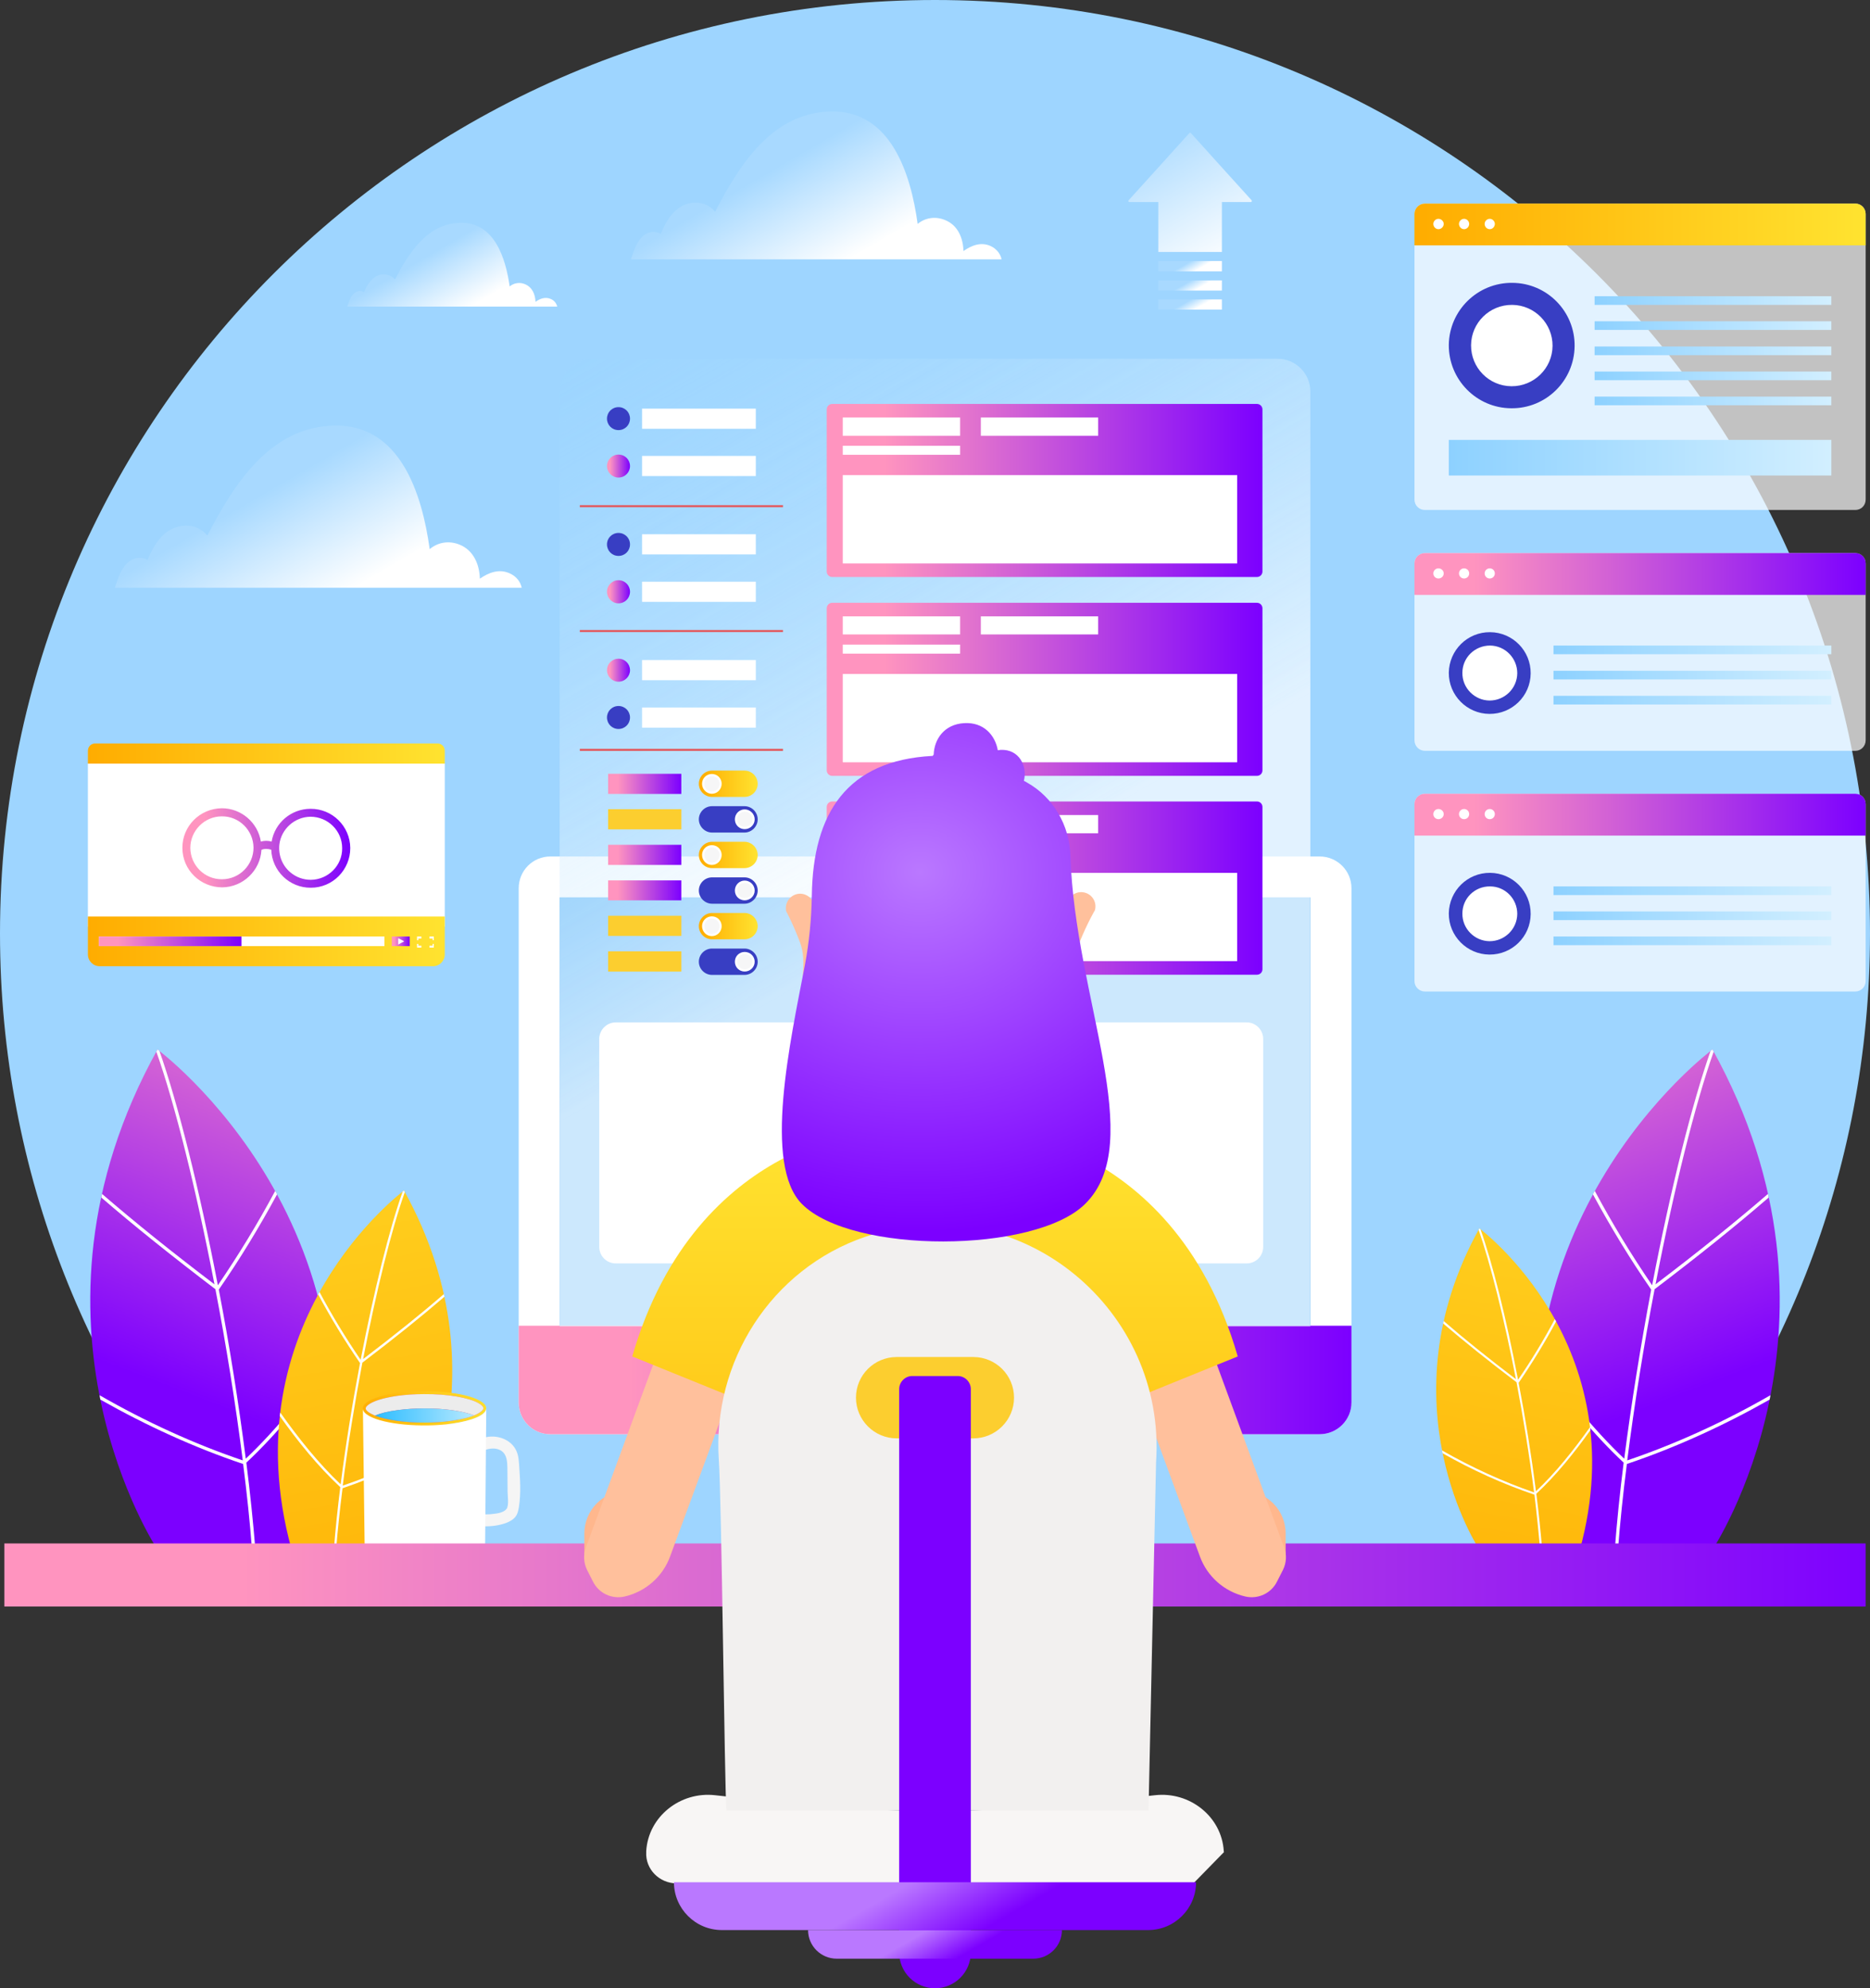 <?xml version="1.0" encoding="UTF-8"?>
<svg width="600px" height="638px" viewBox="0 0 600 638" version="1.1" xmlns="http://www.w3.org/2000/svg" xmlns:xlink="http://www.w3.org/1999/xlink">
    <rect x="0" y="0" width="600" height="638" fill="#333333" stroke="none"/>
    <title>&lt;Clip Group&gt;</title>
    <defs>
        <linearGradient x1="72.552%" y1="-37.037%" x2="139.422%" y2="74.694%" id="linearGradient-1">
            <stop stop-color="#FFFFFF" stop-opacity="0.1" offset="0%"></stop>
            <stop stop-color="#FFFFFF" offset="100%"></stop>
        </linearGradient>
        <linearGradient x1="38.576%" y1="45.099%" x2="70.326%" y2="54.08%" id="linearGradient-2">
            <stop stop-color="#FFFFFF" stop-opacity="0.1" offset="0%"></stop>
            <stop stop-color="#FFFFFF" offset="100%"></stop>
        </linearGradient>
        <linearGradient x1="38.576%" y1="45.165%" x2="70.326%" y2="53.982%" id="linearGradient-3">
            <stop stop-color="#FFFFFF" stop-opacity="0.1" offset="0%"></stop>
            <stop stop-color="#FFFFFF" offset="100%"></stop>
        </linearGradient>
        <linearGradient x1="38.576%" y1="45.165%" x2="70.326%" y2="54.029%" id="linearGradient-4">
            <stop stop-color="#FFFFFF" stop-opacity="0.1" offset="0%"></stop>
            <stop stop-color="#FFFFFF" offset="100%"></stop>
        </linearGradient>
        <linearGradient x1="0%" y1="0%" x2="100%" y2="0%" id="linearGradient-5">
            <stop stop-color="#FF94BF" offset="13.2%"></stop>
            <stop stop-color="#7C00FF" offset="100%"></stop>
        </linearGradient>
        <linearGradient x1="80.094%" y1="-44.726%" x2="128.788%" y2="63.819%" id="linearGradient-6">
            <stop stop-color="#8DD1FF" stop-opacity="0.2" offset="0%"></stop>
            <stop stop-color="#FFFFFF" offset="67.6%"></stop>
        </linearGradient>
        <linearGradient x1="0%" y1="-1.23707114e-13%" x2="100%" y2="-1.23707114e-13%" id="linearGradient-7">
            <stop stop-color="#FF94BF" offset="13.2%"></stop>
            <stop stop-color="#7C00FF" offset="100%"></stop>
        </linearGradient>
        <linearGradient x1="0%" y1="0%" x2="100%" y2="0%" id="linearGradient-8">
            <stop stop-color="#FF94BF" offset="13.2%"></stop>
            <stop stop-color="#7C00FF" offset="100%"></stop>
        </linearGradient>
        <linearGradient x1="0%" y1="-6.17863248e-14%" x2="100%" y2="-6.17863248e-14%" id="linearGradient-9">
            <stop stop-color="#FF94BF" offset="13.2%"></stop>
            <stop stop-color="#7C00FF" offset="100%"></stop>
        </linearGradient>
        <linearGradient x1="0%" y1="0%" x2="100%" y2="0%" id="linearGradient-10">
            <stop stop-color="#FFAC00" offset="0%"></stop>
            <stop stop-color="#FFE330" offset="100%"></stop>
        </linearGradient>
        <linearGradient x1="0%" y1="4.65929663e-13%" x2="100%" y2="4.65929663e-13%" id="linearGradient-11">
            <stop stop-color="#FF94BF" offset="13.2%"></stop>
            <stop stop-color="#7C00FF" offset="100%"></stop>
        </linearGradient>
        <linearGradient x1="0%" y1="0%" x2="100%" y2="0%" id="linearGradient-12">
            <stop stop-color="#FF94BF" offset="13.2%"></stop>
            <stop stop-color="#7C00FF" offset="100%"></stop>
        </linearGradient>
        <linearGradient x1="0%" y1="0%" x2="100%" y2="0%" id="linearGradient-13">
            <stop stop-color="#FF94BF" offset="13.2%"></stop>
            <stop stop-color="#7C00FF" offset="100%"></stop>
        </linearGradient>
        <linearGradient x1="0%" y1="0%" x2="100%" y2="0%" id="linearGradient-14">
            <stop stop-color="#FF94BF" offset="13.2%"></stop>
            <stop stop-color="#7C00FF" offset="100%"></stop>
        </linearGradient>
        <linearGradient x1="-3.00440903e-14%" y1="0%" x2="100%" y2="0%" id="linearGradient-15">
            <stop stop-color="#FFAC00" offset="0%"></stop>
            <stop stop-color="#FFE330" offset="100%"></stop>
        </linearGradient>
        <linearGradient x1="-7.51897075e-14%" y1="0%" x2="100%" y2="0%" id="linearGradient-16">
            <stop stop-color="#FF94BF" offset="13.2%"></stop>
            <stop stop-color="#7C00FF" offset="100%"></stop>
        </linearGradient>
        <linearGradient x1="0%" y1="2.22915368e-12%" x2="100%" y2="2.22915368e-12%" id="linearGradient-17">
            <stop stop-color="#FF94BF" offset="13.2%"></stop>
            <stop stop-color="#7C00FF" offset="100%"></stop>
        </linearGradient>
        <linearGradient x1="-3.00440903e-14%" y1="0%" x2="100%" y2="0%" id="linearGradient-18">
            <stop stop-color="#FFAC00" offset="0%"></stop>
            <stop stop-color="#FFE330" offset="100%"></stop>
        </linearGradient>
        <linearGradient x1="0.001%" y1="0%" x2="100%" y2="0%" id="linearGradient-19">
            <stop stop-color="#FF94BF" offset="13.2%"></stop>
            <stop stop-color="#7C00FF" offset="100%"></stop>
        </linearGradient>
        <linearGradient x1="0%" y1="0%" x2="100%" y2="0%" id="linearGradient-20">
            <stop stop-color="#FFAC00" offset="0%"></stop>
            <stop stop-color="#FFE330" offset="100%"></stop>
        </linearGradient>
        <linearGradient x1="0%" y1="-6.17863248e-13%" x2="100%" y2="-6.17863248e-13%" id="linearGradient-21">
            <stop stop-color="#8DD1FF" offset="0%"></stop>
            <stop stop-color="#D2EFFF" offset="100%"></stop>
        </linearGradient>
        <linearGradient x1="0%" y1="0%" x2="100%" y2="0%" id="linearGradient-22">
            <stop stop-color="#8DD1FF" offset="0%"></stop>
            <stop stop-color="#D2EFFF" offset="100%"></stop>
        </linearGradient>
        <linearGradient x1="-5.60585985e-14%" y1="0%" x2="100%" y2="0%" id="linearGradient-23">
            <stop stop-color="#8DD1FF" offset="0%"></stop>
            <stop stop-color="#D2EFFF" offset="100%"></stop>
        </linearGradient>
        <linearGradient x1="0%" y1="0%" x2="100%" y2="0%" id="linearGradient-24">
            <stop stop-color="#FF94BF" offset="13.2%"></stop>
            <stop stop-color="#7C00FF" offset="100%"></stop>
        </linearGradient>
        <linearGradient x1="0%" y1="0%" x2="100%" y2="0%" id="linearGradient-25">
            <stop stop-color="#8DD1FF" offset="0%"></stop>
            <stop stop-color="#D2EFFF" offset="100%"></stop>
        </linearGradient>
        <linearGradient x1="0%" y1="-2.56051436e-13%" x2="100%" y2="-2.56051436e-13%" id="linearGradient-26">
            <stop stop-color="#FF94BF" offset="13.2%"></stop>
            <stop stop-color="#7C00FF" offset="100%"></stop>
        </linearGradient>
        <linearGradient x1="16.033%" y1="-53.464%" x2="-15.42%" y2="50.452%" id="linearGradient-27">
            <stop stop-color="#FF94BF" offset="13.2%"></stop>
            <stop stop-color="#7C00FF" offset="100%"></stop>
        </linearGradient>
        <linearGradient x1="121.601%" y1="147.457%" x2="84.941%" y2="-104.615%" id="linearGradient-28">
            <stop stop-color="#FFAC00" offset="0%"></stop>
            <stop stop-color="#FFE330" offset="100%"></stop>
        </linearGradient>
        <linearGradient x1="83.967%" y1="-53.464%" x2="115.42%" y2="50.452%" id="linearGradient-29">
            <stop stop-color="#FF94BF" offset="13.2%"></stop>
            <stop stop-color="#7C00FF" offset="100%"></stop>
        </linearGradient>
        <linearGradient x1="-21.588%" y1="147.479%" x2="15.054%" y2="-104.631%" id="linearGradient-30">
            <stop stop-color="#FFAC00" offset="0%"></stop>
            <stop stop-color="#FFE330" offset="100%"></stop>
        </linearGradient>
        <linearGradient x1="43.486%" y1="32.039%" x2="85.804%" y2="61.229%" id="linearGradient-31">
            <stop stop-color="#FFFFFF" stop-opacity="0.1" offset="0%"></stop>
            <stop stop-color="#FFFFFF" offset="100%"></stop>
        </linearGradient>
        <linearGradient x1="43.511%" y1="32.031%" x2="85.802%" y2="61.22%" id="linearGradient-32">
            <stop stop-color="#FFFFFF" stop-opacity="0.1" offset="0%"></stop>
            <stop stop-color="#FFFFFF" offset="100%"></stop>
        </linearGradient>
        <linearGradient x1="43.486%" y1="32.057%" x2="85.814%" y2="61.209%" id="linearGradient-33">
            <stop stop-color="#FFFFFF" stop-opacity="0.1" offset="0%"></stop>
            <stop stop-color="#FFFFFF" offset="100%"></stop>
        </linearGradient>
        <linearGradient x1="0.049%" y1="0.201%" x2="100.033%" y2="0.201%" id="linearGradient-34">
            <stop stop-color="#FFAC00" offset="0%"></stop>
            <stop stop-color="#FFE330" offset="100%"></stop>
        </linearGradient>
        <linearGradient x1="0%" y1="0.063%" x2="100%" y2="0.063%" id="linearGradient-35">
            <stop stop-color="#2EBDFF" offset="0%"></stop>
            <stop stop-color="#B8E9FF" offset="100%"></stop>
        </linearGradient>
        <linearGradient x1="-1.15207578e-14%" y1="0%" x2="100%" y2="0%" id="linearGradient-36">
            <stop stop-color="#FF94BF" offset="13.2%"></stop>
            <stop stop-color="#7C00FF" offset="100%"></stop>
        </linearGradient>
        <linearGradient x1="-0.031%" y1="100%" x2="-0.031%" y2="0%" id="linearGradient-37">
            <stop stop-color="#FFAC00" offset="0%"></stop>
            <stop stop-color="#FFE330" offset="100%"></stop>
        </linearGradient>
        <linearGradient x1="87.341%" y1="-187.235%" x2="92.758%" y2="-107.167%" id="linearGradient-38">
            <stop stop-color="#BA78FF" offset="0%"></stop>
            <stop stop-color="#7C00FF" offset="100%"></stop>
        </linearGradient>
        <linearGradient x1="37.964%" y1="46.897%" x2="67.905%" y2="52.727%" id="linearGradient-39">
            <stop stop-color="#BA78FF" offset="0%"></stop>
            <stop stop-color="#7C00FF" offset="100%"></stop>
        </linearGradient>
        <linearGradient x1="37.825%" y1="47.584%" x2="66.799%" y2="52.175%" id="linearGradient-40">
            <stop stop-color="#BA78FF" offset="0%"></stop>
            <stop stop-color="#7C00FF" offset="100%"></stop>
        </linearGradient>
        <radialGradient cx="40.804%" cy="28.203%" fx="40.804%" fy="28.203%" r="106.575%" gradientTransform="translate(0.408, 0.282), scale(1, 0.634), translate(-0.408, -0.282)" id="radialGradient-41">
            <stop stop-color="#BA78FF" offset="0%"></stop>
            <stop stop-color="#7C00FF" offset="100%"></stop>
        </radialGradient>
    </defs>
    <g id="Page-1" stroke="none" stroke-width="1" fill="none" fill-rule="evenodd">
        <g id="CakePHP-Development" transform="translate(-759, -2428)">
            <g id="Group-16" transform="translate(81, 2428)">
                <g id="&lt;Group&gt;" transform="translate(678, 0)">
                    <path d="M523.018,499.922 C570.89,446.805 600,376.588 600,299.542 C600,134.09 465.705,0 300,0 C134.295,0 0,134.09 0,299.542 C0,376.588 29.11,446.805 76.982,499.922 L523.018,499.922 Z" id="&lt;Path&gt;" fill="#9ED5FF" fill-rule="nonzero"></path>
                    <g transform="translate(1.392, 35.77)">
                        <g transform="translate(360.628, 6.801)" fill-rule="nonzero" id="&lt;Path&gt;">
                            <g>
                                <path d="M39.594,21.724 L29.91,11.028 L20.046,0.091 C19.924,-0.03 19.743,-0.03 19.622,0.091 L9.757,11.028 L0.074,21.724 C-0.108,21.905 0.074,22.268 0.316,22.268 L9.636,22.268 L9.636,38.281 L30.031,38.281 L30.031,22.268 L39.352,22.268 C39.594,22.268 39.715,21.905 39.594,21.724 Z" fill="url(#linearGradient-1)"></path>
                                <polygon fill="url(#linearGradient-2)" points="9.636 44.505 30.031 44.505 30.031 41.182 9.636 41.182"></polygon>
                                <polygon fill="url(#linearGradient-3)" points="9.636 50.669 30.031 50.669 30.031 47.406 9.636 47.406"></polygon>
                                <polygon fill="url(#linearGradient-4)" points="9.636 56.772 30.031 56.772 30.031 53.509 9.636 53.509"></polygon>
                            </g>
                        </g>
                        <g>
                            <g transform="translate(165.039, 79.345)" id="&lt;Path&gt;">
                                <g transform="translate(0, 159.712)" fill-rule="nonzero">
                                    <g>
                                        <path d="M256.97,185.393 L10.167,185.393 C4.539,185.393 0,180.861 0,175.181 L0,10.212 C0,4.532 4.539,0 10.167,0 L256.97,0 C262.598,0 267.198,4.532 267.198,10.212 L267.198,175.181 C267.198,180.861 262.598,185.393 256.97,185.393 L256.97,185.393 Z" fill="#FFFFFF"></path>
                                        <polygon fill="#55B2F9" points="13.133 172.281 13.133 13.113 254.065 13.113 254.065 172.281"></polygon>
                                        <path d="M0,150.587 L0,175.181 C0,180.861 4.539,185.393 10.167,185.393 L256.97,185.393 C262.598,185.393 267.198,180.861 267.198,175.181 L267.198,150.587 L0,150.587 Z" fill="url(#linearGradient-5)"></path>
                                    </g>
                                    <g transform="translate(95.259, 185.393)" fill="#19244D">
                                        <polygon points="73.472 37.042 69.78 0 3.692 0 0 37.042"></polygon>
                                    </g>
                                </g>
                                <g transform="translate(13.133, 0)">
                                    <g opacity="0.7" fill="url(#linearGradient-6)" fill-rule="nonzero">
                                        <g>
                                            <path d="M0,310.48 L0,10.514 C0,4.713 4.721,0 10.531,0 L230.341,0 C236.151,0 240.871,4.713 240.871,10.514 L240.871,310.48 L0,310.48 Z"></path>
                                        </g>
                                    </g>
                                    <g transform="translate(12.709, 212.949)" fill="#FFFFFF" fill-rule="nonzero">
                                        <g>
                                            <path d="M0,5.318 L0,72.03 C0,74.991 2.36,77.348 5.326,77.348 L207.706,77.348 C210.672,77.348 213.032,74.991 213.032,72.03 L213.032,5.318 C213.032,2.417 210.672,0 207.706,0 L5.326,0 C2.36,0 0,2.417 0,5.318 Z"></path>
                                        </g>
                                    </g>
                                    <g transform="translate(6.476, 14.503)">
                                        <g transform="translate(79.221, 0)" fill-rule="nonzero">
                                            <g>
                                                <path d="M138.047,55.533 L1.755,55.533 C0.787,55.533 0,54.748 0,53.781 L0,1.752 C0,0.786 0.787,0 1.755,0 L138.047,0 C139.016,0 139.802,0.786 139.802,1.752 L139.802,53.781 C139.802,54.748 139.016,55.533 138.047,55.533 L138.047,55.533 Z" fill="url(#linearGradient-7)"></path>
                                                <g transform="translate(5.144, 4.351)" fill="#FFFFFF">
                                                    <g>
                                                        <polygon points="37.644 5.862 0 5.862 0 0 37.644 0"></polygon>
                                                        <polygon points="37.644 11.965 0 11.965 0 9.064 37.644 9.064"></polygon>
                                                        <polygon points="81.945 5.862 44.301 5.862 44.301 0 81.945 0"></polygon>
                                                    </g>
                                                    <polygon points="126.548 46.832 0 46.832 0 18.491 126.548 18.491"></polygon>
                                                </g>
                                            </g>
                                            <g transform="translate(0, 63.812)">
                                                <path d="M138.047,55.533 L1.755,55.533 C0.787,55.533 0,54.748 0,53.781 L0,1.752 C0,0.786 0.787,0 1.755,0 L138.047,0 C139.016,0 139.802,0.786 139.802,1.752 L139.802,53.781 C139.802,54.748 139.016,55.533 138.047,55.533 Z" fill="url(#linearGradient-8)"></path>
                                                <g transform="translate(5.144, 4.351)" fill="#FFFFFF">
                                                    <g>
                                                        <polygon points="37.644 5.801 0 5.801 0 0 37.644 0"></polygon>
                                                        <polygon points="37.644 11.965 0 11.965 0 9.064 37.644 9.064"></polygon>
                                                        <polygon points="81.945 5.801 44.301 5.801 44.301 0 81.945 0"></polygon>
                                                    </g>
                                                    <polygon points="126.548 46.832 0 46.832 0 18.491 126.548 18.491"></polygon>
                                                </g>
                                            </g>
                                            <g transform="translate(0, 127.564)">
                                                <path d="M138.047,55.594 L1.755,55.594 C0.787,55.594 0,54.808 0,53.841 L0,1.752 C0,0.786 0.787,0 1.755,0 L138.047,0 C139.016,0 139.802,0.786 139.802,1.752 L139.802,53.841 C139.802,54.808 139.016,55.594 138.047,55.594 Z" fill="url(#linearGradient-9)"></path>
                                                <g transform="translate(5.144, 4.351)" fill="#FFFFFF">
                                                    <g>
                                                        <polygon points="37.644 5.862 0 5.862 0 0 37.644 0"></polygon>
                                                        <polygon points="37.644 12.025 0 12.025 0 9.125 37.644 9.125"></polygon>
                                                        <polygon points="81.945 5.862 44.301 5.862 44.301 0 81.945 0"></polygon>
                                                    </g>
                                                    <polygon points="126.548 46.892 0 46.892 0 18.551 126.548 18.551"></polygon>
                                                </g>
                                            </g>
                                        </g>
                                        <g transform="translate(0, 1.027)">
                                            <g transform="translate(38.188, 116.626)" fill-rule="nonzero">
                                                <g>
                                                    <g>
                                                        <path d="M14.646,8.46 L4.236,8.46 C1.937,8.46 0,6.587 0,4.23 C0,1.873 1.937,0 4.236,0 L14.646,0 C16.946,0 18.882,1.873 18.882,4.23 C18.882,6.587 16.946,8.46 14.646,8.46 Z" fill="url(#linearGradient-10)"></path>
                                                        <g transform="translate(1.029, 1.088)">
                                                            <path d="M0,3.142 C0,1.39 1.392,0 3.147,0 C4.902,0 6.294,1.39 6.294,3.142 C6.294,4.895 4.902,6.345 3.147,6.345 C1.392,6.345 0,4.895 0,3.142 Z" fill="#FFFFFF"></path>
                                                            <path d="M0.726,3.142 C0.726,1.813 1.816,0.725 3.147,0.725 C4.539,0.725 5.628,1.813 5.628,3.142 C5.628,4.532 4.539,5.62 3.147,5.62 C1.816,5.62 0.726,4.532 0.726,3.142 Z" fill="#F6F6F7"></path>
                                                        </g>
                                                    </g>
                                                    <g transform="translate(0, 11.421)">
                                                        <path d="M4.236,0 L14.646,0 C16.946,0 18.882,1.873 18.882,4.23 C18.882,6.526 16.946,8.46 14.646,8.46 L4.236,8.46 C1.937,8.46 0,6.526 0,4.23 C0,1.873 1.937,0 4.236,0 Z" fill="#383EC3"></path>
                                                        <g transform="translate(11.559, 1.027)">
                                                            <path d="M6.355,3.203 C6.355,4.955 4.902,6.345 3.147,6.345 C1.392,6.345 0,4.955 0,3.203 C0,1.45 1.392,0 3.147,0 C4.902,0 6.355,1.45 6.355,3.203 Z" fill="#FFFFFF"></path>
                                                            <path d="M5.628,3.203 C5.628,4.532 4.539,5.62 3.147,5.62 C1.816,5.62 0.726,4.532 0.726,3.203 C0.726,1.813 1.816,0.725 3.147,0.725 C4.539,0.725 5.628,1.813 5.628,3.203 Z" fill="#F6F6F7"></path>
                                                        </g>
                                                    </g>
                                                </g>
                                                <g transform="translate(0, 22.842)">
                                                    <g>
                                                        <path d="M14.646,8.46 L4.236,8.46 C1.937,8.46 0,6.587 0,4.23 C0,1.934 1.937,0 4.236,0 L14.646,0 C16.946,0 18.882,1.934 18.882,4.23 C18.882,6.587 16.946,8.46 14.646,8.46 Z" fill="url(#linearGradient-10)"></path>
                                                        <g transform="translate(1.029, 1.088)">
                                                            <path d="M0,3.142 C0,1.39 1.392,0 3.147,0 C4.902,0 6.294,1.39 6.294,3.142 C6.294,4.895 4.902,6.345 3.147,6.345 C1.392,6.345 0,4.895 0,3.142 Z" fill="#FFFFFF"></path>
                                                            <path d="M0.726,3.142 C0.726,1.813 1.816,0.725 3.147,0.725 C4.539,0.725 5.628,1.813 5.628,3.142 C5.628,4.532 4.539,5.62 3.147,5.62 C1.816,5.62 0.726,4.532 0.726,3.142 Z" fill="#F6F6F7"></path>
                                                        </g>
                                                    </g>
                                                    <g transform="translate(0, 11.421)">
                                                        <path d="M4.236,0 L14.646,0 C16.946,0 18.882,1.873 18.882,4.23 C18.882,6.526 16.946,8.46 14.646,8.46 L4.236,8.46 C1.937,8.46 0,6.526 0,4.23 C0,1.873 1.937,0 4.236,0 Z" fill="#383EC3"></path>
                                                        <g transform="translate(11.559, 1.027)">
                                                            <path d="M6.355,3.203 C6.355,4.955 4.902,6.345 3.147,6.345 C1.392,6.345 0,4.955 0,3.203 C0,1.45 1.392,0 3.147,0 C4.902,0 6.355,1.45 6.355,3.203 Z" fill="#FFFFFF"></path>
                                                            <path d="M5.628,3.203 C5.628,4.532 4.539,5.62 3.147,5.62 C1.816,5.62 0.726,4.532 0.726,3.203 C0.726,1.813 1.816,0.725 3.147,0.725 C4.539,0.725 5.628,1.813 5.628,3.203 Z" fill="#F6F6F7"></path>
                                                        </g>
                                                    </g>
                                                </g>
                                                <g transform="translate(0, 45.684)">
                                                    <g>
                                                        <path d="M14.646,8.46 L4.236,8.46 C1.937,8.46 0,6.587 0,4.23 C0,1.934 1.937,0 4.236,0 L14.646,0 C16.946,0 18.882,1.934 18.882,4.23 C18.882,6.587 16.946,8.46 14.646,8.46 Z" fill="url(#linearGradient-10)"></path>
                                                        <g transform="translate(1.029, 1.088)">
                                                            <path d="M0,3.142 C0,1.39 1.392,0 3.147,0 C4.902,0 6.294,1.39 6.294,3.142 C6.294,4.895 4.902,6.345 3.147,6.345 C1.392,6.345 0,4.895 0,3.142 Z" fill="#FFFFFF"></path>
                                                            <path d="M0.726,3.142 C0.726,1.813 1.816,0.725 3.147,0.725 C4.539,0.725 5.628,1.813 5.628,3.142 C5.628,4.532 4.539,5.62 3.147,5.62 C1.816,5.62 0.726,4.532 0.726,3.142 Z" fill="#F6F6F7"></path>
                                                        </g>
                                                    </g>
                                                    <g transform="translate(0, 11.421)">
                                                        <path d="M4.236,0 L14.646,0 C16.946,0 18.882,1.873 18.882,4.23 C18.882,6.587 16.946,8.46 14.646,8.46 L4.236,8.46 C1.937,8.46 0,6.587 0,4.23 C0,1.873 1.937,0 4.236,0 Z" fill="#383EC3"></path>
                                                        <g transform="translate(11.559, 1.088)">
                                                            <path d="M6.355,3.142 C6.355,4.895 4.902,6.285 3.147,6.285 C1.392,6.285 0,4.895 0,3.142 C0,1.39 1.392,0 3.147,0 C4.902,0 6.355,1.39 6.355,3.142 Z" fill="#FFFFFF"></path>
                                                            <path d="M5.628,3.142 C5.628,4.472 4.539,5.559 3.147,5.559 C1.816,5.559 0.726,4.472 0.726,3.142 C0.726,1.752 1.816,0.665 3.147,0.665 C4.539,0.665 5.628,1.752 5.628,3.142 Z" fill="#F6F6F7"></path>
                                                        </g>
                                                    </g>
                                                </g>
                                            </g>
                                            <g transform="translate(8.715, 0)" fill-rule="nonzero">
                                                <g>
                                                    <path d="M0,3.686 C0,1.632 1.634,0 3.692,0 C5.749,0 7.383,1.632 7.383,3.686 C7.383,5.741 5.749,7.372 3.692,7.372 C1.634,7.372 0,5.741 0,3.686 Z" fill="#383EC3"></path>
                                                    <polygon fill="#FFFFFF" points="47.751 6.949 11.257 6.949 11.257 0.483 47.751 0.483"></polygon>
                                                </g>
                                                <g transform="translate(0, 15.228)">
                                                    <path d="M0,3.686 C0,1.632 1.634,0 3.692,0 C5.749,0 7.383,1.632 7.383,3.686 C7.383,5.68 5.749,7.372 3.692,7.372 C1.634,7.372 0,5.68 0,3.686 Z" fill="url(#linearGradient-11)"></path>
                                                    <polygon fill="#FFFFFF" points="47.751 6.889 11.257 6.889 11.257 0.423 47.751 0.423"></polygon>
                                                </g>
                                            </g>
                                            <g transform="translate(8.715, 40.366)" fill-rule="nonzero">
                                                <g>
                                                    <path d="M0,3.686 C0,1.632 1.634,0 3.692,0 C5.749,0 7.383,1.632 7.383,3.686 C7.383,5.741 5.749,7.372 3.692,7.372 C1.634,7.372 0,5.741 0,3.686 Z" fill="#383EC3"></path>
                                                    <polygon fill="#FFFFFF" points="47.751 6.889 11.257 6.889 11.257 0.423 47.751 0.423"></polygon>
                                                </g>
                                                <g transform="translate(0, 15.168)">
                                                    <path d="M0,3.686 C0,1.692 1.634,0 3.692,0 C5.749,0 7.383,1.692 7.383,3.686 C7.383,5.741 5.749,7.433 3.692,7.433 C1.634,7.433 0,5.741 0,3.686 Z" fill="url(#linearGradient-12)"></path>
                                                    <polygon fill="#FFFFFF" points="47.751 6.949 11.257 6.949 11.257 0.483 47.751 0.483"></polygon>
                                                </g>
                                            </g>
                                            <g transform="translate(8.715, 80.732)" fill-rule="nonzero">
                                                <g>
                                                    <path d="M0,3.686 C0,1.632 1.634,0 3.692,0 C5.749,0 7.383,1.632 7.383,3.686 C7.383,5.68 5.749,7.372 3.692,7.372 C1.634,7.372 0,5.68 0,3.686 Z" fill="url(#linearGradient-11)"></path>
                                                    <polygon fill="#FFFFFF" points="47.751 6.889 11.257 6.889 11.257 0.423 47.751 0.423"></polygon>
                                                </g>
                                                <g transform="translate(0, 15.168)">
                                                    <path d="M0,3.686 C0,1.632 1.634,0 3.692,0 C5.749,0 7.383,1.632 7.383,3.686 C7.383,5.741 5.749,7.372 3.692,7.372 C1.634,7.372 0,5.741 0,3.686 Z" fill="#383EC3"></path>
                                                    <polygon fill="#FFFFFF" points="47.751 6.949 11.257 6.949 11.257 0.483 47.751 0.483"></polygon>
                                                </g>
                                            </g>
                                            <line x1="0" y1="31.785" x2="65.181" y2="31.785" stroke="#E25A5F" stroke-width="0.666"></line>
                                            <line x1="0" y1="71.849" x2="65.181" y2="71.849" stroke="#E25A5F" stroke-width="0.666"></line>
                                            <line x1="0" y1="109.979" x2="65.181" y2="109.979" stroke="#E25A5F" stroke-width="0.666"></line>
                                            <polygon fill="url(#linearGradient-13)" fill-rule="nonzero" points="32.56 124.119 9.078 124.119 9.078 117.654 32.56 117.654"></polygon>
                                            <polygon fill="#FCCE2F" fill-rule="nonzero" points="32.56 135.48 9.078 135.48 9.078 129.014 32.56 129.014"></polygon>
                                            <polygon fill="url(#linearGradient-13)" fill-rule="nonzero" points="32.56 146.901 9.078 146.901 9.078 140.435 32.56 140.435"></polygon>
                                            <polygon fill="url(#linearGradient-14)" fill-rule="nonzero" points="32.56 158.261 9.078 158.261 9.078 151.856 32.56 151.856"></polygon>
                                            <polygon fill="#FCCE2F" fill-rule="nonzero" points="32.56 169.682 9.078 169.682 9.078 163.216 32.56 163.216"></polygon>
                                            <polygon fill="#FCCE2F" fill-rule="nonzero" points="32.56 181.103 9.078 181.103 9.078 174.637 32.56 174.637"></polygon>
                                        </g>
                                    </g>
                                </g>
                            </g>
                            <g transform="translate(26.811, 202.8)">
                                <g fill-rule="nonzero" id="&lt;Path&gt;">
                                    <polygon fill="#FFFFFF" points="114.505 58.797 0 58.797 0 6.466 114.505 6.466"></polygon>
                                    <path d="M110.692,71.486 L3.813,71.486 C1.695,71.486 0,69.794 0,67.679 L0,55.533 L114.505,55.533 L114.505,67.679 C114.505,69.794 112.81,71.486 110.692,71.486 Z" fill="url(#linearGradient-15)"></path>
                                    <g transform="translate(3.51, 61.939)">
                                        <polygon fill="#FFFFFF" points="91.628 3.082 0 3.082 0 0 91.628 0"></polygon>
                                        <polygon fill="url(#linearGradient-16)" points="45.753 0 0 0 0 3.082 45.753 3.082"></polygon>
                                        <g transform="translate(102.098, 0)" fill="#FFFFFF">
                                            <g>
                                                <g>
                                                    <polygon points="0.424 1.199 0 1.199 0 0 1.392 0 1.392 0.646 0.424 0.646"></polygon>
                                                </g>
                                                <g transform="translate(3.994, 0)">
                                                    <polygon points="1.029 1.199 1.392 1.199 1.392 0 0 0 0 0.646 1.029 0.646"></polygon>
                                                </g>
                                            </g>
                                            <g transform="translate(0, 2.357)">
                                                <g transform="translate(3.994, 0)">
                                                    <polygon points="1.029 0 1.392 0 1.392 1.199 0 1.199 0 0.6 1.029 0.6"></polygon>
                                                </g>
                                                <g>
                                                    <polygon points="0.424 0 0 0 0 1.199 1.392 1.199 1.392 0.6 0.424 0.6"></polygon>
                                                </g>
                                            </g>
                                        </g>
                                        <g transform="translate(93.988, 0)">
                                            <polygon fill="url(#linearGradient-17)" points="5.749 3.082 0 3.082 0 0 5.749 0"></polygon>
                                            <polygon fill="#FFFFFF" points="3.994 1.571 3.026 2.055 2.058 2.598 2.058 1.571 2.058 0.544 3.026 1.027"></polygon>
                                        </g>
                                    </g>
                                    <path d="M114.505,6.466 L0,6.466 L0,2.357 C0,1.027 1.029,0 2.3,0 L112.205,0 C113.476,0 114.505,1.027 114.505,2.357 L114.505,6.466 Z" fill="url(#linearGradient-18)"></path>
                                </g>
                                <g transform="translate(30.32, 20.787)">
                                    <path d="M12.65,0 C18.883,0 24.209,4.593 25.177,10.696 C25.742,10.535 26.307,10.454 26.872,10.454 C27.477,10.454 28.062,10.535 28.627,10.696 C29.656,4.653 34.921,0.181 41.094,0.181 C48.115,0.121 53.804,5.801 53.864,12.75 C53.864,19.76 48.236,25.501 41.215,25.501 C34.377,25.561 28.748,20.123 28.506,13.294 C27.941,13.133 27.397,13.052 26.872,13.052 C26.206,13.052 25.722,13.173 25.359,13.355 C24.996,20.002 19.428,25.319 12.771,25.38 C5.75,25.38 0,19.76 0,12.75 C-0.06,5.741 5.629,0.06 12.65,0 Z" id="&lt;Path&gt;" fill="#FFFFFF" fill-rule="nonzero"></path>
                                    <path d="M48.478,2.538 C49.365,3.142 50.152,3.847 50.838,4.653 C44.907,10.615 38.996,16.598 33.106,22.6 C32.258,21.875 31.532,21.089 30.927,20.243 C36.797,14.382 42.668,8.46 48.478,2.538 L48.478,2.538 Z" id="&lt;Path&gt;" fill="#FFFFFF" fill-rule="nonzero" opacity="0.4"></path>
                                    <path d="M17.915,1.511 C17.996,1.43 18.036,1.35 18.036,1.269 C19.307,1.813 20.396,2.598 21.425,3.565 L3.572,21.512 C2.664,20.546 1.877,19.458 1.272,18.249 L17.915,1.511 Z" id="&lt;Path&gt;" fill="#FFFFFF" fill-rule="nonzero" opacity="0.4"></path>
                                    <path d="M23.362,5.922 C23.846,6.647 24.249,7.433 24.572,8.279 L8.353,24.594 C7.505,24.272 6.719,23.889 5.992,23.446 L23.362,5.922 Z" id="&lt;Path&gt;" fill="#FFFFFF" fill-rule="nonzero" opacity="0.4"></path>
                                    <path d="M37.584,24.957 C37.181,24.836 36.797,24.715 36.434,24.594 L52.896,7.977 C53.017,8.339 53.138,8.702 53.259,9.064 C48.054,14.422 42.829,19.72 37.584,24.957 L37.584,24.957 Z" id="&lt;Path&gt;" fill="#FFFFFF" fill-rule="nonzero" opacity="0.4"></path>
                                    <g transform="translate(-0, 0)" fill="url(#linearGradient-19)" id="&lt;Compound-Path&gt;">
                                        <path d="M12.65,0 C18.883,0 24.209,4.593 25.177,10.696 C25.742,10.535 26.307,10.454 26.872,10.454 C27.477,10.454 28.062,10.535 28.627,10.696 C29.656,4.653 34.921,0.181 41.094,0.181 C48.115,0.121 53.804,5.801 53.864,12.75 C53.864,19.76 48.236,25.501 41.215,25.501 C34.377,25.561 28.748,20.123 28.506,13.294 C27.941,13.133 27.397,13.052 26.872,13.052 C26.206,13.052 25.722,13.173 25.359,13.355 C24.996,20.002 19.428,25.319 12.771,25.38 C5.75,25.38 0,19.76 0,12.75 C-0.06,5.741 5.629,0.06 12.65,0 Z M12.65,2.598 C7.082,2.598 2.543,7.191 2.543,12.75 C2.603,18.31 7.142,22.842 12.71,22.781 C18.339,22.781 22.817,18.189 22.817,12.629 C22.757,7.07 18.218,2.538 12.65,2.598 L12.65,2.598 Z M41.094,2.719 C36.011,2.78 31.714,6.647 31.108,11.663 C30.745,14.986 32.016,18.37 34.619,20.546 C36.434,22.117 38.795,22.963 41.215,22.963 C46.783,22.902 51.322,18.37 51.262,12.811 C51.262,7.191 46.662,2.719 41.094,2.719 L41.094,2.719 Z"></path>
                                    </g>
                                </g>
                            </g>
                            <g transform="translate(452.451, 29.553)" fill-rule="nonzero" id="&lt;Path&gt;">
                                <g>
                                    <g>
                                        <g>
                                            <path d="M141.436,98.317 L3.329,98.317 C1.513,98.317 0,96.866 0,94.993 L0,3.324 C0,1.511 1.513,0 3.329,0 L141.436,0 C143.312,0 144.765,1.511 144.765,3.324 L144.765,94.993 C144.765,96.866 143.312,98.317 141.436,98.317 Z" fill="#FFFFFF" opacity="0.7"></path>
                                            <path d="M144.765,13.415 L144.765,3.324 C144.765,1.511 143.312,0 141.436,0 L3.329,0 C1.513,0 0,1.511 0,3.324 L0,13.415 L144.765,13.415 Z" fill="url(#linearGradient-20)"></path>
                                        </g>
                                        <g transform="translate(6.052, 4.895)" fill="#FFFFFF">
                                            <path d="M0,1.632 C0,0.786 0.726,0 1.634,0 C2.542,0 3.329,0.786 3.329,1.632 C3.329,2.538 2.542,3.324 1.634,3.324 C0.726,3.324 0,2.538 0,1.632 Z"></path>
                                            <path d="M8.231,1.632 C8.231,0.786 8.957,0 9.865,0 C10.773,0 11.499,0.786 11.499,1.632 C11.499,2.538 10.773,3.324 9.865,3.324 C8.957,3.324 8.231,2.538 8.231,1.632 Z"></path>
                                            <path d="M16.462,1.632 C16.462,0.786 17.188,0 18.096,0 C19.003,0 19.73,0.786 19.73,1.632 C19.73,2.538 19.003,3.324 18.096,3.324 C17.188,3.324 16.462,2.538 16.462,1.632 Z"></path>
                                        </g>
                                    </g>
                                    <g transform="translate(11.014, 25.439)">
                                        <g fill="#383EC3">
                                            <path d="M0,19.942 C0.121,8.824 9.26,-0.12 20.396,0.001 C31.531,0.062 40.489,9.186 40.367,20.305 C40.246,31.424 31.168,40.367 20.033,40.246 C8.897,40.186 -0.06,31.061 0,19.942 Z"></path>
                                        </g>
                                        <g transform="translate(7.141, 7.071)" fill="#FFFFFF">
                                            <path d="M0,12.932 C0.061,5.741 5.931,-0.06 13.194,0 C20.396,0.061 26.206,5.983 26.145,13.174 C26.085,20.365 20.154,26.166 12.952,26.105 C5.689,26.045 -0.06,20.123 0,12.932 Z"></path>
                                        </g>
                                        <g transform="translate(0, 4.292)">
                                            <g transform="translate(46.782, 0)">
                                                <polygon fill="url(#linearGradient-21)" points="75.953 2.78 0 2.78 0 0 75.953 0"></polygon>
                                                <polygon fill="url(#linearGradient-22)" points="75.953 10.817 0 10.817 0 8.037 75.953 8.037"></polygon>
                                                <polygon fill="url(#linearGradient-22)" points="75.953 18.914 0 18.914 0 16.134 75.953 16.134"></polygon>
                                                <polygon fill="url(#linearGradient-22)" points="75.953 26.951 0 26.951 0 24.171 75.953 24.171"></polygon>
                                                <polygon fill="url(#linearGradient-22)" points="75.953 34.988 0 34.988 0 32.208 75.953 32.208"></polygon>
                                            </g>
                                            <polygon fill="url(#linearGradient-23)" points="122.736 57.528 0 57.528 0 46.107 122.736 46.107"></polygon>
                                        </g>
                                    </g>
                                </g>
                                <g transform="translate(0, 112.155)">
                                    <g>
                                        <g>
                                            <path d="M141.436,63.45 L3.329,63.45 C1.513,63.45 0,61.939 0,60.066 L0,3.324 C0,1.45 1.513,0 3.329,0 L141.436,0 C143.312,0 144.765,1.45 144.765,3.324 L144.765,60.066 C144.765,61.939 143.312,63.45 141.436,63.45 Z" fill="#FFFFFF" opacity="0.7"></path>
                                            <path d="M144.765,13.415 L144.765,3.324 C144.765,1.45 143.312,0 141.436,0 L3.329,0 C1.513,0 0,1.45 0,3.324 L0,13.415 L144.765,13.415 Z" fill="url(#linearGradient-24)"></path>
                                        </g>
                                        <g transform="translate(6.052, 4.895)" fill="#FFFFFF">
                                            <path d="M0,1.632 C0,0.725 0.726,0 1.634,0 C2.542,0 3.329,0.725 3.329,1.632 C3.329,2.538 2.542,3.263 1.634,3.263 C0.726,3.263 0,2.538 0,1.632 Z"></path>
                                            <path d="M8.231,1.632 C8.231,0.725 8.957,0 9.865,0 C10.773,0 11.499,0.725 11.499,1.632 C11.499,2.538 10.773,3.263 9.865,3.263 C8.957,3.263 8.231,2.538 8.231,1.632 Z"></path>
                                            <path d="M16.462,1.632 C16.462,0.725 17.188,0 18.096,0 C19.003,0 19.73,0.725 19.73,1.632 C19.73,2.538 19.003,3.263 18.096,3.263 C17.188,3.263 16.462,2.538 16.462,1.632 Z"></path>
                                        </g>
                                    </g>
                                    <g transform="translate(11.014, 25.379)">
                                        <g fill="#383EC3">
                                            <path d="M0,12.993 C0.122,5.741 5.992,-0.06 13.254,0 C20.517,0.061 26.327,5.983 26.266,13.234 C26.206,20.486 20.275,26.287 13.012,26.226 C5.81,26.166 -0.06,20.244 0,12.993 L0,12.993 Z"></path>
                                        </g>
                                        <g transform="translate(4.357, 4.291)" fill="#FFFFFF">
                                            <path d="M0.001,8.762 C0.001,3.867 3.995,0 8.897,0 C13.739,0.06 17.612,4.049 17.612,8.883 C17.552,13.778 13.557,17.645 8.716,17.645 C3.874,17.585 -0.06,13.596 0.001,8.762 Z"></path>
                                        </g>
                                        <g transform="translate(33.589, 4.291)" fill="url(#linearGradient-25)">
                                            <polygon points="89.147 2.78 0 2.78 0 0 89.147 0"></polygon>
                                            <polygon points="89.147 10.877 0 10.877 0 8.097 89.147 8.097"></polygon>
                                            <polygon points="89.147 18.914 0 18.914 0 16.134 89.147 16.134"></polygon>
                                        </g>
                                    </g>
                                </g>
                                <g transform="translate(0, 189.382)">
                                    <g>
                                        <g>
                                            <path d="M141.436,63.45 L3.329,63.45 C1.513,63.45 0,61.939 0,60.126 L0,3.324 C0,1.45 1.513,0 3.329,0 L141.436,0 C143.312,0 144.765,1.45 144.765,3.324 L144.765,60.126 C144.765,61.939 143.312,63.45 141.436,63.45 Z" fill="#FFFFFF" opacity="0.7"></path>
                                            <path d="M144.765,13.415 L144.765,3.324 C144.765,1.45 143.312,0 141.436,0 L3.329,0 C1.513,0 0,1.45 0,3.324 L0,13.415 L144.765,13.415 Z" fill="url(#linearGradient-26)"></path>
                                        </g>
                                        <g transform="translate(6.052, 4.895)" fill="#FFFFFF">
                                            <path d="M0,1.632 C0,0.725 0.726,0 1.634,0 C2.542,0 3.329,0.725 3.329,1.632 C3.329,2.538 2.542,3.263 1.634,3.263 C0.726,3.263 0,2.538 0,1.632 Z"></path>
                                            <path d="M8.231,1.632 C8.231,0.725 8.957,0 9.865,0 C10.773,0 11.499,0.725 11.499,1.632 C11.499,2.538 10.773,3.263 9.865,3.263 C8.957,3.263 8.231,2.538 8.231,1.632 Z"></path>
                                            <path d="M16.462,1.632 C16.462,0.725 17.188,0 18.096,0 C19.003,0 19.73,0.725 19.73,1.632 C19.73,2.538 19.003,3.263 18.096,3.263 C17.188,3.263 16.462,2.538 16.462,1.632 Z"></path>
                                        </g>
                                    </g>
                                    <g transform="translate(11.014, 25.379)">
                                        <g fill="#383EC3">
                                            <path d="M0,12.993 C0.122,5.741 5.992,-0.06 13.254,0 C20.517,0.061 26.327,5.983 26.266,13.234 C26.206,20.486 20.275,26.287 13.012,26.226 C5.81,26.166 -0.06,20.244 0,12.993 L0,12.993 Z"></path>
                                        </g>
                                        <g transform="translate(4.357, 4.351)" fill="#FFFFFF">
                                            <path d="M0.001,8.702 C0.001,3.808 3.995,-0.06 8.897,0.001 C13.739,0.001 17.612,3.989 17.612,8.823 C17.552,13.718 13.557,17.585 8.716,17.585 C3.874,17.525 -0.06,13.537 0.001,8.702 Z"></path>
                                        </g>
                                        <g transform="translate(33.589, 4.351)" fill="url(#linearGradient-25)">
                                            <polygon points="89.147 2.78 0 2.78 0 0 89.147 0"></polygon>
                                            <polygon points="89.147 10.817 0 10.817 0 8.037 89.147 8.037"></polygon>
                                            <polygon points="89.147 18.854 0 18.854 0 16.074 89.147 16.074"></polygon>
                                        </g>
                                    </g>
                                </g>
                            </g>
                            <g transform="translate(27.57, 300.996)" fill-rule="nonzero" id="&lt;Path&gt;">
                                <g>
                                    <g>
                                        <path d="M21.572,160.497 C21.572,160.497 -26.965,87.439 21.572,0 C21.572,0 100.007,58.011 71.804,160.497 L21.572,160.497 Z" fill="url(#linearGradient-27)"></path>
                                        <path d="M77.069,100.794 C77.029,100.27 76.969,99.747 76.888,99.223 C68.718,110.765 59.821,121.884 49.896,131.31 C47.596,113.363 44.63,94.751 41.241,77.046 C48.02,67.256 54.253,56.984 59.942,46.469 C59.74,46.107 59.539,45.744 59.337,45.382 C53.769,55.775 47.596,65.927 40.939,75.656 C35.068,45.019 28.108,17.222 22.177,0.423 C21.814,0.181 21.572,0 21.572,0 C21.451,0.242 21.33,0.483 21.209,0.725 C27.08,17.282 33.979,44.898 39.849,75.354 C25.99,64.839 14.068,55.231 3.779,46.348 C3.698,46.711 3.618,47.094 3.537,47.496 C13.947,56.5 26.111,66.229 40.152,76.925 C43.602,94.812 46.628,113.726 48.927,131.854 C33.374,126.597 17.699,119.406 2.992,110.946 C3.073,111.389 3.154,111.852 3.234,112.336 C17.941,120.675 33.555,127.805 49.048,133.002 C50.259,142.489 51.227,151.675 51.893,160.497 L52.982,160.497 C52.256,151.554 51.288,142.187 50.077,132.579 C60.003,123.273 68.899,112.275 77.069,100.794 L77.069,100.794 Z" fill="#FFFFFF"></path>
                                    </g>
                                    <g transform="translate(60.201, 45.261)">
                                        <path d="M40.472,115.236 C40.472,115.236 75.271,62.785 40.472,0 C40.472,0 -15.873,41.635 4.401,115.236 L40.472,115.236 Z" fill="url(#linearGradient-28)"></path>
                                        <path d="M0.589,72.332 C0.629,71.97 0.69,71.607 0.77,71.245 C6.641,79.523 12.995,87.5 20.137,94.268 C21.771,81.397 23.95,68.042 26.37,55.292 L26.31,55.292 C21.468,48.282 16.99,40.91 12.935,33.356 C13.056,33.115 13.197,32.853 13.359,32.571 C17.353,40.064 21.771,47.315 26.552,54.325 C30.788,32.329 35.751,12.327 40.048,0.302 C40.33,0.101 40.472,0 40.472,0 C40.552,0.161 40.633,0.342 40.714,0.544 C36.477,12.388 31.575,32.208 27.339,54.083 C37.264,46.53 45.858,39.641 53.242,33.235 C53.282,33.517 53.342,33.799 53.423,34.081 C45.919,40.547 37.204,47.557 27.097,55.231 C24.676,68.102 22.437,81.638 20.803,94.691 C31.999,90.884 43.256,85.747 53.786,79.644 C53.746,79.967 53.685,80.289 53.605,80.611 C43.074,86.654 31.817,91.73 20.742,95.537 C19.895,102.305 19.168,108.891 18.684,115.236 L17.958,115.236 C18.442,108.831 19.168,102.063 20.016,95.174 C12.874,88.527 6.459,80.611 0.589,72.332 L0.589,72.332 Z" fill="#FFFFFF"></path>
                                    </g>
                                </g>
                                <g transform="translate(431.847, 0)">
                                    <g transform="translate(32.305, 0)">
                                        <path d="M56.351,160.497 C56.351,160.497 104.889,87.439 56.351,0 C56.351,0 -22.083,58.011 6.119,160.497 L56.351,160.497 Z" fill="url(#linearGradient-29)"></path>
                                        <path d="M0.854,100.794 C0.894,100.27 0.955,99.747 1.035,99.223 C9.206,110.765 18.102,121.884 28.028,131.31 C30.327,113.363 33.353,94.751 36.682,77.046 C29.904,67.256 23.67,56.984 17.981,46.469 C18.183,46.107 18.385,45.744 18.586,45.382 C24.154,55.775 30.327,65.927 36.985,75.656 C42.855,45.019 49.815,17.222 55.746,0.423 C56.109,0.181 56.351,0 56.351,0 C56.472,0.242 56.593,0.483 56.714,0.725 C50.844,17.282 43.944,44.898 38.074,75.354 C51.933,64.839 63.856,55.231 74.144,46.348 C74.225,46.711 74.306,47.094 74.386,47.496 C63.977,56.5 51.873,66.229 37.771,76.925 C34.322,94.812 31.296,113.726 28.996,131.854 C44.55,126.597 60.224,119.406 74.931,110.946 C74.85,111.389 74.769,111.852 74.689,112.336 C59.982,120.675 44.368,127.805 28.875,133.002 C27.664,142.489 26.696,151.675 26.03,160.497 L25.001,160.497 C25.667,151.554 26.636,142.187 27.846,132.579 C17.921,123.273 9.024,112.275 0.854,100.794 L0.854,100.794 Z" fill="#FFFFFF"></path>
                                    </g>
                                    <g transform="translate(0, 57.407)">
                                        <path d="M13.852,103.09 C13.852,103.09 -17.316,56.138 13.852,0 C13.852,0 64.206,37.224 46.11,103.09 L13.852,103.09 Z" fill="url(#linearGradient-30)"></path>
                                        <path d="M49.499,64.719 C49.459,64.396 49.418,64.074 49.378,63.752 C44.113,71.124 38.424,78.315 32.009,84.358 C30.556,72.816 28.619,60.851 26.441,49.491 L26.501,49.491 C30.798,43.206 34.853,36.619 38.484,29.851 C38.323,29.61 38.182,29.368 38.061,29.126 C34.49,35.834 30.556,42.36 26.259,48.584 C22.507,28.885 18.028,11.058 14.216,0.302 C13.974,0.101 13.852,0 13.852,0 C13.772,0.161 13.691,0.322 13.61,0.483 C17.363,11.119 21.781,28.824 25.593,48.403 C16.697,41.635 9.011,35.471 2.414,29.731 C2.333,29.972 2.273,30.234 2.233,30.516 C8.95,36.257 16.757,42.541 25.775,49.37 C27.954,60.912 29.951,73.058 31.403,84.72 C21.418,81.276 11.371,76.683 1.869,71.245 C1.95,71.567 2.011,71.869 2.051,72.151 C11.492,77.529 21.539,82.061 31.524,85.445 C32.251,91.488 32.856,97.41 33.34,103.09 L34.006,103.09 C33.522,97.35 32.916,91.307 32.13,85.143 C38.545,79.161 44.234,72.091 49.499,64.719 L49.499,64.719 Z" fill="#FFFFFF"></path>
                                    </g>
                                </g>
                            </g>
                            <g transform="translate(35.465, 0)" fill-rule="nonzero" id="&lt;Path&gt;">
                                <path d="M141.921,62.607 C141.678,61.58 141.013,60.673 139.923,60.19 C138.168,59.404 136.413,60.008 134.961,61.096 C134.9,58.739 133.932,56.383 131.572,55.416 C129.816,54.691 128.001,55.053 126.669,56.141 C125.398,47.137 121.828,35.535 110.934,35.716 C100.222,35.898 94.291,45.445 89.873,53.905 C88.844,52.636 87.21,52.092 85.455,52.334 C82.61,52.817 81.037,55.476 79.948,57.954 C79.04,57.41 77.829,57.531 76.922,58.256 C75.651,59.223 75.106,60.975 74.561,62.607 L141.921,62.607 Z" fill="url(#linearGradient-31)"></path>
                                <path d="M284.507,47.439 C284.144,45.687 282.933,44.116 281.057,43.209 C277.91,41.759 274.884,42.968 272.282,44.781 C272.161,40.611 270.466,36.441 266.29,34.81 C263.143,33.541 259.935,34.145 257.575,36.079 C255.396,20.126 249.042,-0.299 229.857,0.003 C210.914,0.305 200.444,17.104 192.576,32.151 C190.761,29.915 187.977,28.888 184.83,29.371 C179.746,30.217 176.962,34.87 175.146,39.282 C173.452,38.315 171.273,38.496 169.699,39.765 C167.521,41.517 166.492,44.599 165.584,47.439 L284.507,47.439 Z" fill="url(#linearGradient-32)"></path>
                                <path d="M130.543,152.826 C130.119,150.892 128.848,149.2 126.73,148.233 C123.341,146.662 119.952,147.931 117.107,149.925 C116.986,145.393 115.11,140.801 110.571,138.988 C107.121,137.598 103.611,138.263 101.009,140.438 C98.588,122.854 91.628,100.435 70.567,100.797 C49.808,101.1 38.249,119.591 29.655,136.087 C27.658,133.61 24.571,132.462 21.122,133.066 C15.554,133.972 12.528,139.048 10.47,143.883 C8.654,142.855 6.294,143.037 4.539,144.426 C2.118,146.36 0.968,149.744 0,152.826 L130.543,152.826 Z" fill="url(#linearGradient-33)"></path>
                            </g>
                            <g transform="translate(115.03, 410.651)" fill-rule="nonzero" id="&lt;Path&gt;">
                                <g>
                                    <g transform="translate(34.093, 14.543)" fill="#F5F5F5">
                                        <path d="M4.781,28.806 C3.208,28.806 1.574,28.685 0,28.443 C0.202,27.194 0.424,25.945 0.666,24.697 C0.605,24.999 6.234,24.999 6.718,24.938 C8.412,24.757 10.954,24.636 12.044,23.186 C12.83,22.038 12.346,19.016 12.346,17.687 C12.306,15.109 12.286,12.53 12.286,9.952 C12.225,8.32 12.165,6.568 11.136,5.299 C10.41,4.393 9.199,3.909 7.989,3.849 C6.778,3.788 5.568,4.091 4.479,4.574 C3.954,3.446 3.45,2.298 2.966,1.13 C4.902,0.042 7.262,-0.26 9.441,0.223 C11.801,0.707 14.041,2.217 15.07,4.393 C15.856,5.964 15.917,7.595 16.038,8.925 C16.341,13.457 16.704,18.11 15.977,22.642 C15.796,23.669 15.614,24.697 15.009,25.542 C14.283,26.63 13.012,27.295 11.741,27.778 C9.502,28.564 7.141,28.866 4.781,28.806 L4.781,28.806 Z"></path>
                                    </g>
                                    <g>
                                        <path d="M37.542,3.043 C42.384,5.763 38.329,9.086 28.525,10.416 C18.72,11.745 6.858,10.657 2.017,7.938 C-2.764,5.219 1.23,1.895 11.095,0.566 C20.899,-0.763 32.761,0.324 37.542,3.043 Z" fill="url(#linearGradient-34)"></path>
                                        <path d="M19.931,10.053 C12.547,10.114 5.709,8.965 2.501,7.153 C1.412,6.548 0.806,5.884 0.927,5.4 C1.109,4.494 3.469,2.56 11.216,1.472 C13.879,1.11 16.723,0.928 19.628,0.928 C27.072,0.868 33.911,2.016 37.119,3.829 C38.208,4.433 38.753,5.098 38.692,5.581 C38.511,6.488 36.15,8.422 28.404,9.509 C25.741,9.872 22.896,10.053 19.931,10.053 L19.931,10.053 Z" fill="#E15372"></path>
                                        <g transform="translate(0.912, 0.926)">
                                            <path d="M18.777,4.595 C25.192,4.534 31.244,5.441 34.815,6.831 C36.872,5.985 37.659,5.139 37.78,4.655 C37.841,4.172 37.296,3.507 36.207,2.903 C32.999,1.09 26.16,-0.058 18.716,0.002 C15.811,0.002 12.967,0.184 10.304,0.546 C2.557,1.634 0.197,3.568 0.015,4.474 C-0.106,4.957 0.499,5.622 1.589,6.226 C1.992,6.428 2.456,6.649 2.981,6.891 C4.554,6.226 6.915,5.562 10.304,5.139 C12.967,4.776 15.811,4.595 18.777,4.595 L18.777,4.595 Z" fill="#ECECEC"></path>
                                            <path d="M27.492,8.583 C30.881,8.1 33.18,7.495 34.815,6.831 C31.244,5.441 25.192,4.534 18.777,4.595 C15.811,4.595 12.967,4.776 10.304,5.139 C6.915,5.562 4.554,6.226 2.981,6.891 C6.551,8.281 12.604,9.187 19.019,9.127 C21.984,9.127 24.829,8.946 27.492,8.583 Z" fill="url(#linearGradient-35)"></path>
                                        </g>
                                    </g>
                                </g>
                                <path d="M39.6,5.642 C39.418,7.576 35.364,9.449 28.525,10.416 C18.72,11.745 6.858,10.657 2.017,7.938 C0.746,7.213 0.02,6.427 0.02,5.642 C0.02,6.125 0.564,48.304 0.564,49.029 C0.564,49.875 1.23,50.963 2.561,51.749 C7.403,54.468 19.265,55.556 29.069,54.226 C36.09,53.259 39.237,50.842 39.237,48.788 C39.237,48.002 39.6,5.642 39.6,5.642 Z" fill="#FFFFFF"></path>
                            </g>
                            <polygon id="&lt;Path&gt;" fill="url(#linearGradient-36)" fill-rule="nonzero" points="597.216 479.742 0 479.742 0 459.499 597.216 459.499"></polygon>
                            <g transform="translate(186.029, 196.252)" fill-rule="nonzero" id="&lt;Path&gt;">
                                <g transform="translate(0, 54.253)">
                                    <g transform="translate(64.718, 0)" fill="#FFC09C">
                                        <polygon points="68.076 77.018 27.648 77.018 27.648 39.674 68.076 39.674"></polygon>
                                        <g>
                                            <path d="M9.189,4.686 C8.947,2.208 6.708,0.335 4.227,0.516 C1.443,0.758 -0.494,3.417 0.111,6.136 C0.111,6.136 2.35,10.245 4.59,16.228 C5.74,19.309 5.74,22.693 5.497,26.017 C5.316,27.769 6.466,29.582 8.705,29.461 C13.547,29.159 9.189,4.686 9.189,4.686 L9.189,4.686 Z"></path>
                                            <path d="M90.226,4.021 C90.529,1.544 92.768,-0.269 95.31,0.033 C98.094,0.395 99.909,3.054 99.183,5.774 C99.183,5.774 96.823,9.762 94.402,15.684 C93.131,18.766 93.01,22.15 93.131,25.473 C93.252,27.226 92.042,28.978 89.742,28.797 C84.961,28.313 90.226,4.021 90.226,4.021 L90.226,4.021 Z"></path>
                                        </g>
                                    </g>
                                    <g transform="translate(0, 77.502)">
                                        <g transform="translate(0, 69.613)">
                                            <g>
                                                <path d="M13.689,65.504 L0.072,65.504 L0.072,58.676 C0.072,51.122 6.184,45.019 13.689,45.019 L13.689,65.504 Z" fill="#FFB78D"></path>
                                                <path d="M23.796,0 L0.556,63.208 C-0.291,65.504 -0.17,68.102 0.919,70.338 L2.856,74.145 C4.732,77.892 8.908,79.826 12.963,78.919 C19.741,77.348 25.248,72.514 27.609,65.987 L48.428,9.548 L23.796,0 Z" fill="#FFC09C"></path>
                                            </g>
                                            <g transform="translate(176.792, 0)">
                                                <path d="M34.678,65.504 L48.295,65.504 L48.295,58.676 C48.295,51.122 42.183,45.019 34.678,45.019 L34.678,65.504 Z" fill="#FFB78D"></path>
                                                <path d="M24.571,0 L47.811,63.208 C48.719,65.504 48.537,68.102 47.448,70.338 L45.511,74.145 C43.635,77.892 39.459,79.826 35.404,78.919 C28.626,77.348 23.119,72.514 20.759,65.987 L0,9.548 L24.571,0 Z" fill="#FFC09C"></path>
                                            </g>
                                        </g>
                                        <path d="M52.725,167.93 C52.967,189.2 51.151,210.894 59.685,218.689 C79.172,236.576 145.987,236.576 165.474,218.689 C174.008,210.894 172.192,189.2 172.434,167.93 L52.725,167.93 Z" fill="#00064A"></path>
                                        <path d="M161.117,7.856 C151.01,2.598 139.693,0 128.315,0 L96.905,0 C84.922,0 73.12,2.901 62.59,8.641 C46.188,17.585 25.793,35.592 15.444,71.486 L54.903,87.5 C54.903,87.5 45.644,165.573 63.013,181.526 C81.29,198.204 143.869,198.204 162.146,181.526 C179.515,165.573 170.255,87.5 170.255,87.5 L209.715,71.486 C199.063,34.504 177.699,16.497 161.117,7.856 L161.117,7.856 Z" fill="url(#linearGradient-37)"></path>
                                    </g>
                                </g>
                                <g transform="translate(19.908, 160.923)">
                                    <path d="M185.389,201.365 C185.348,201.285 185.328,201.184 185.328,201.063 C184.662,189.944 174.374,181.847 163.238,183.116 L142.722,185.352 C109.435,189.038 75.907,189.038 42.621,185.352 L22.104,183.116 C10.969,181.847 0.68,189.944 0.014,201.063 C0.014,201.184 0.014,201.285 0.014,201.365 C-0.288,206.864 4.251,211.396 9.758,211.396 L175.584,211.396" fill="#F8F6F5"></path>
                                    <path d="M25.736,188.011 L161.18,188.011 L163.601,76.279 C166.93,27.332 120.571,-11.1 73.547,2.919 C72.417,3.242 71.307,3.584 70.218,3.947 C40.139,14.28 21.136,44.011 23.315,75.675 C24.222,88.788 25.13,179.007 25.736,188.011 L25.736,188.011 Z" fill="#F2F0EF"></path>
                                    <path d="M104.957,68.605 L80.385,68.605 C73.184,68.605 67.313,62.743 67.313,55.552 C67.313,48.301 73.184,42.5 80.385,42.5 L104.957,42.5 C112.159,42.5 118.029,48.301 118.029,55.552 C118.029,62.743 112.159,68.605 104.957,68.605 Z" fill="#FCCE2F"></path>
                                    <g transform="translate(8.911, 48.603)">
                                        <path d="M83.76,196.452 C77.406,196.452 72.261,191.315 72.261,184.91 L72.261,4.23 C72.261,1.934 74.138,0 76.437,0 L91.083,0 C93.383,0 95.259,1.934 95.259,4.23 L95.259,184.91 C95.259,191.315 90.115,196.452 83.76,196.452 Z" fill="url(#linearGradient-38)"></path>
                                        <path d="M115.292,186.965 L52.229,186.965 C47.145,186.965 43.03,182.855 43.03,177.78 L124.491,177.78 C124.491,182.855 120.375,186.965 115.292,186.965 L115.292,186.965 Z" fill="url(#linearGradient-39)"></path>
                                        <path d="M152.148,177.78 L15.372,177.78 C6.899,177.78 0,170.891 0,162.431 L167.521,162.431 C167.521,170.891 160.621,177.78 152.148,177.78 L152.148,177.78 Z" fill="url(#linearGradient-40)"></path>
                                    </g>
                                </g>
                                <path d="M69.912,154.355 C85.95,170.429 144.534,170.247 160.693,154.355 C180.968,134.534 157.425,88.246 156.033,42.563 C155.731,32.834 150.586,23.83 142.053,19.056 C141.448,18.694 141.145,18.512 141.085,18.573 C142.295,13.98 139.693,8.3 133.58,8.602 C133.277,8.663 132.975,8.723 132.733,8.723 C131.885,3.949 128.254,-0.341 121.96,0.021 C115.545,0.384 112.337,5.158 112.156,10.113 C112.035,10.234 111.934,10.375 111.853,10.536 C111.813,10.536 111.772,10.536 111.732,10.536 C84.377,11.986 73.423,28.846 73.06,55.313 C72.939,62.867 72.212,70.36 70.82,77.732 C66.16,102.024 57.324,141.786 69.912,154.355 L69.912,154.355 Z" fill="url(#radialGradient-41)"></path>
                            </g>
                        </g>
                    </g>
                </g>
            </g>
        </g>
    </g>
</svg>
